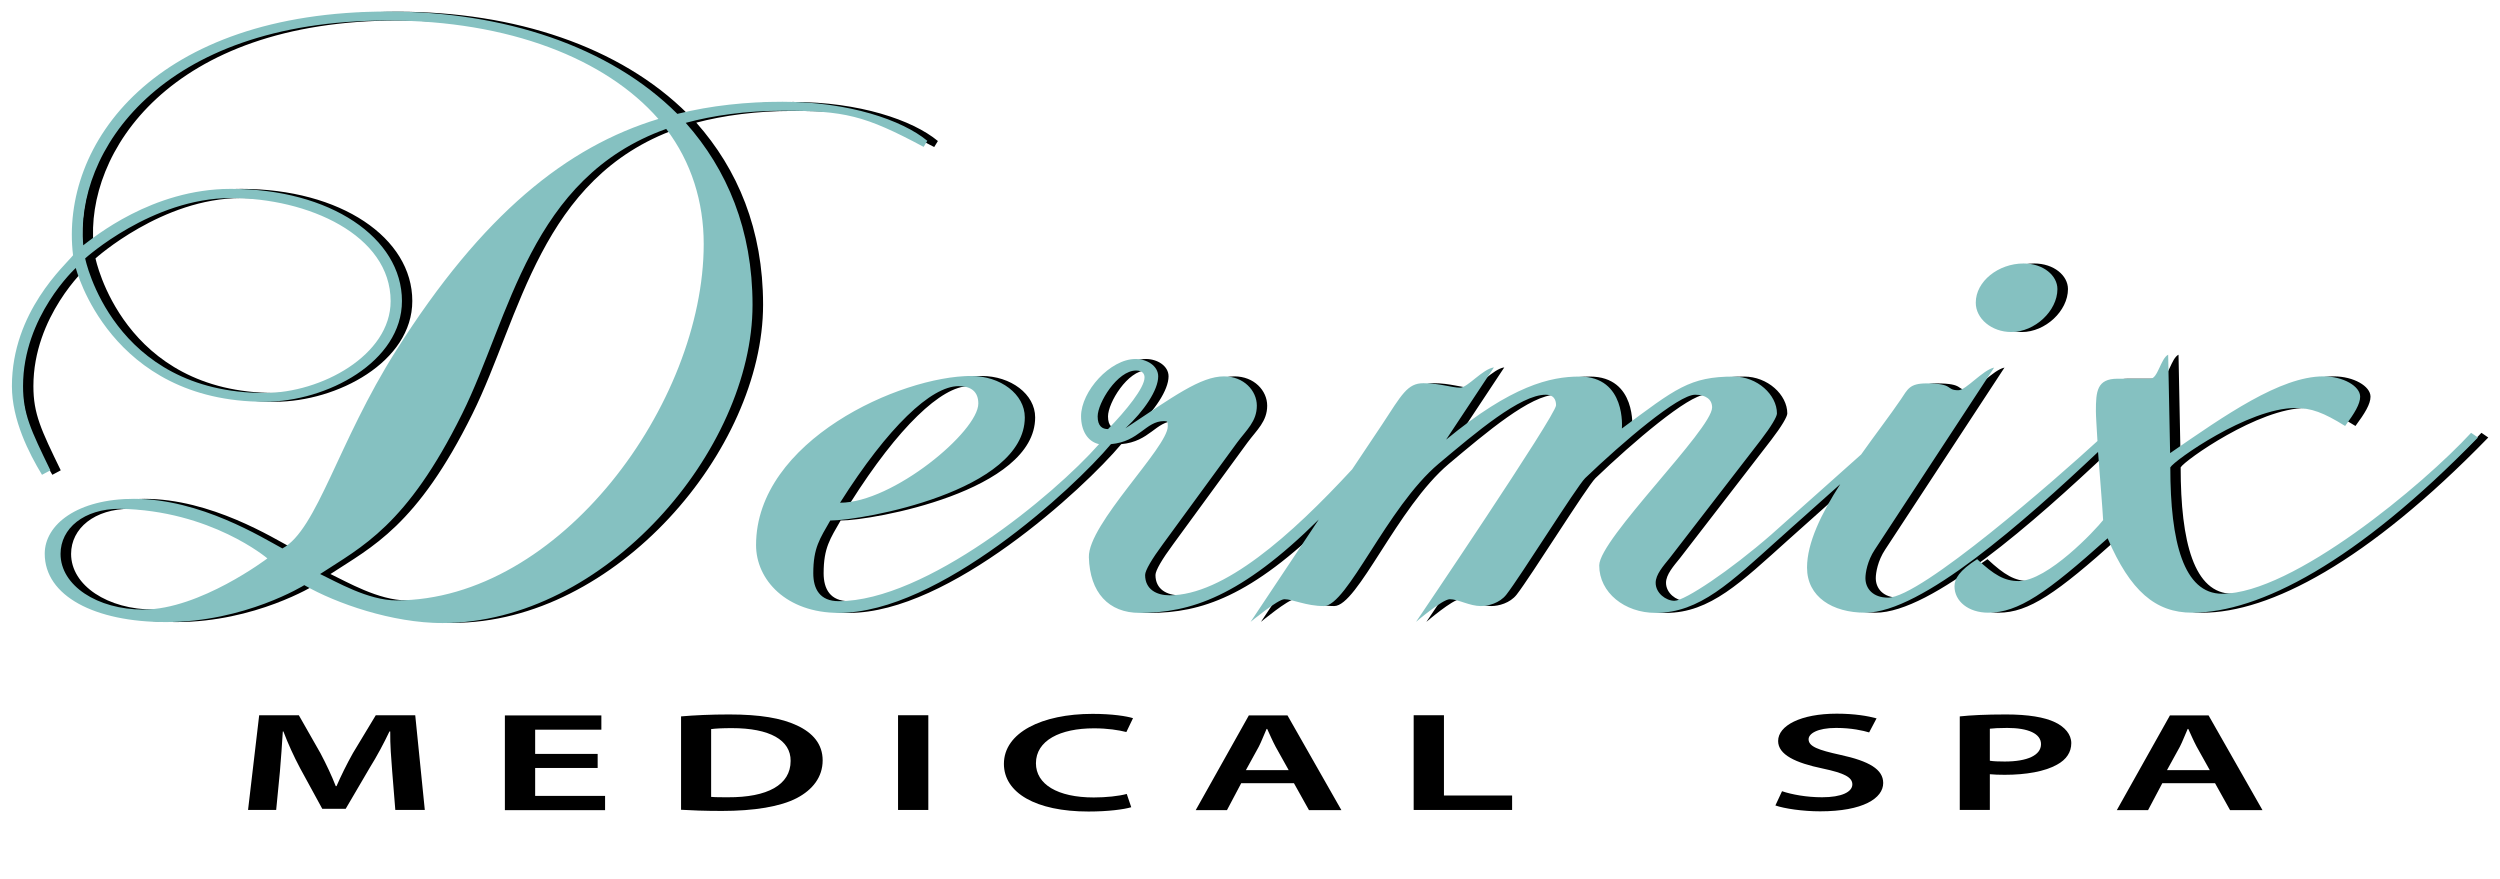 <?xml version="1.0" encoding="UTF-8"?> <svg xmlns="http://www.w3.org/2000/svg" version="1.1" id="logo" x="0px" y="0px" viewBox="0 0 1280 450" style="enable-background:new 0 0 1280 450;" xml:space="preserve"><style type="text/css">.st0{fill:#85C1C1;}</style> <g> <path d="M406.1,56.8c31.8,0,41.9,2.3,72.2,18.5l1.9-3.1c-13-10.8-40.4-20-74.1-20c-18.3,0-36.6,1.9-53.9,6.2 c-34.7-34.7-89-52.4-148.2-52.4C84.6,5.9,36,73.7,42.7,130.7c-3.9,5-31.3,28.9-31.3,67c0,17.3,8.7,34.3,15.4,45.4l4.3-2.3 c-10.1-20.8-14-28.9-14-43.1c0-35.8,27-60.5,27-60.5s17.3,68.5,96.7,68.5c31.8,0,70.3-20.4,70.3-51.6c0-32.3-36.6-57.4-87.6-57.4 c-40.4,0-70.3,25-75.6,28.9c-4.3-47,38.5-115.1,155.9-115.1c62.1,0,111.7,19.6,138.6,50.4c-46.7,14.2-90,48.5-134.3,118.6 c-29.8,47-40.4,91.7-58.2,101.3c-10.1-5.4-41.9-25.4-76-25.4c-28.9,0-45.7,13.1-45.7,28.1c0,21.6,25.5,35,62.1,35 c40.4,0,70.8-18.9,70.8-18.9c16.4,9.2,45.2,19.3,70.8,19.3c83.3,0,158.8-88.6,158.8-162.9c0-38.5-13-69.3-34.2-93.2 C370.5,59.1,387.3,56.8,406.1,56.8z M123.5,101.4c39.5,0,81.8,18.9,81.8,52.8c0,27.7-35.6,47-64.5,47c-78,0-91.9-68.9-91.9-68.9 S83.1,101.4,123.5,101.4z M78.8,312.1c-23.6,0-42.4-12.3-42.4-28.5c0-13.1,12-23.1,30.3-23.1c46.7,0.8,75.6,25.4,75.6,25.4 S107.7,312.1,78.8,312.1z M365.6,124.9c0,81.6-73.6,182.5-157.4,182.5c-14.4,0-30.8-9.6-39-13.5c21.2-13.9,44.3-24.6,72.7-82 C266.5,162.3,276.6,91,346.4,66C359.4,83,365.6,103.4,365.6,124.9z"></path> <path d="M1035.2,170c12,0,23.6-10.8,23.6-22c0-6.9-7.2-13.1-17.3-13.1c-13,0-24.5,9.2-24.5,20C1016.9,163.1,1025.1,170,1035.2,170z "></path> <path d="M1270.5,221.6C1246,248.2,1179.1,304,1143,304c-19.7,0-26.5-26.6-26.5-64.7c1.9-3.5,39.9-30.4,64-30.4 c8.2,0,14.4,2.3,25.5,9.2c4.8-6.5,7.7-11.2,7.7-15c0-5.4-8.7-10.4-18.8-10.4c-22.1,0-50.5,20-78.5,39.3l-1-50.4 c-3.8,1.9-5.3,12.3-9.1,12.3h-16.8c-10.6,0-11.1,6.5-11.1,16.6c0,2.6,0.4,8.4,0.8,15.3c-20.7,19-90.5,80.2-107.2,80.2 c-7.7,0-11.6-4.6-11.6-10c0-2.7,1-8.9,4.8-14.6l61.1-93.2c-5.8,1.2-14.4,11.6-18.3,11.6c-6.7,0-1.9-3.5-16.4-3.5 c-8.7,0-9.6,3.1-13,8.1c-5.7,8.4-13.2,18.1-20.4,28.3l-46,41c-21.2,18.5-44.3,33.9-49.6,33.9c-4.3,0-9.6-3.9-9.6-9.2 c0-4.2,3.8-8.5,7.2-12.7l46.7-60.5c5.3-6.9,8.2-11.9,8.2-13.5c0-9.6-10.1-18.9-22.1-18.9c-22.6,0-29.8,6.2-57.3,26.6 c0,0,2.4-26.6-21.7-26.6c-14.9,0-34.7,4.6-68.3,32.3l24.5-37c-5.8,0.8-13.5,10.4-17.3,10.4c-4.3,0-10.6-2.3-18.8-2.3 c-8.2,0-11.1,5.8-21.2,21.2l-15.3,22.9c-31.3,33.9-65.8,64.5-93.5,64.5c-6.7,0-12.5-3.1-12.5-10.4c0-2.3,3.4-8.1,9.1-15.8l38-52 c4.8-6.5,10.1-10.8,10.1-18.9c0-7.7-6.7-15-16.8-15c-12,0-26,10.4-50.5,26.6c9.6-8.9,16.8-19.6,16.8-26.6c0-5.4-5.8-8.9-11.6-8.9 c-13,0-27.9,16.6-27.9,29.3c0,7.3,3.3,13,9.2,14.3c-23.3,26.4-88.8,80.4-133.3,80.4c-9.6,0-13-6.2-13-14.3c0-13.1,3.4-17.7,8.7-27 c16.4,0,99.6-15,99.6-52.8c0-11.9-12.5-21.2-27.4-21.2c-36.1,0-110.2,33.1-110.2,86.6c0,17.7,15.4,34.7,42.4,34.7 c51.2,0,120.1-63.5,139.3-86.4c14.6-1.3,17.7-11.8,27.2-11.8c1.9,0,1.9,0.4,1.9,2.7c0,10.8-40.9,50.1-40.4,67 c0.5,18.1,10.1,28.5,26,28.5c25.9,0,51.7-8.2,91.7-47.8l-34.9,52.4c0,0,14-11.6,17.3-11.6c4.3,0,11.1,3.5,20.2,3.5 c12,0,32.2-50.4,58.7-72.8c19.3-16.2,41.9-35.4,54.9-35.4c3.9,0,5.3,2.3,5.3,5.4c0,5-71.7,110.9-71.7,110.9s13.5-11.6,17.3-11.6 c4.3,0,10.1,3.5,15.9,3.5c3.8,0,9.6-1.5,13-5.8c7.2-9.2,36.1-55.5,40.4-59.7c19.3-18.5,47.7-42.7,56.3-42.7c5.3,0,8.7,2.3,8.7,6.5 c0,11.2-57.8,67.4-57.8,80.9c0,13.9,13,24.3,28.9,24.3c22.6,0,38.5-15.8,62.6-37.4l31.9-28.5c-9.6,14.9-17,30-17,42.7 c0,15,13,23.1,29.8,23.1c28.7,0,81.4-46.6,119.2-82.3c1,13.5,2.3,29,2.6,34.9c-3.9,5-28.4,31.2-43.3,31.2 c-7.2,0-12.5-3.1-21.2-11.2c-9.1,5.8-11.6,10-11.6,13.9c0,7.7,7.2,13.5,17.3,13.5c15.4,0,29.8-10,61.1-38.1 c11.6,27,24.5,38.1,43.3,38.1c34.2,0,84.2-25.8,146.3-89.7L1270.5,221.6z M496.1,197.7c6.7,0,10.1,3.1,10.1,8.9 c0,14.3-43.8,50.8-70.8,50.8C460,218.5,482.1,197.7,496.1,197.7z M587.1,189.6c3.4,0,4.3,1.9,4.3,3.5c0,5.4-9.6,17.3-18.8,26.6 c-2.9,0-5.3-1.5-5.3-6.5C567.3,206.2,577.4,189.6,587.1,189.6z"></path> </g> <g> <path class="st0" d="M400.7,52.1c-18.3,0-36.6,1.9-53.9,6.2c-34.7-34.7-89-52.4-148.2-52.4c-119.4,0-168,67.8-161.2,124.8 c-3.9,5-31.3,28.9-31.3,67c0,17.3,8.7,34.3,15.4,45.4l4.3-2.3c-10.1-20.8-14-28.9-14-43.1c0-35.8,27-60.5,27-60.5 s17.3,68.5,96.7,68.5c31.8,0,70.3-20.4,70.3-51.6c0-32.3-36.6-57.4-87.6-57.4c-40.4,0-70.3,25-75.6,28.9 c-4.3-47,38.5-115.1,155.9-115.1c62.1,0,111.7,19.6,138.6,50.4c-46.7,14.2-90,48.5-134.3,118.6c-29.8,47-40.4,91.7-58.2,101.3 c-10.1-5.4-41.9-25.4-76-25.4c-28.9,0-45.7,13.1-45.7,28.1c0,21.6,25.5,35,62.1,35c40.4,0,70.8-18.9,70.8-18.9 C172.1,309,201,319,226.5,319c83.3,0,158.8-88.6,158.8-162.9c0-38.5-13-69.3-34.2-93.2c14-3.8,30.8-6.2,49.6-6.2 c31.8,0,41.9,2.3,72.2,18.5l1.9-3.1C461.9,61.4,434.4,52.1,400.7,52.1z M118.2,101.4c39.5,0,81.8,18.9,81.8,52.8 c0,27.7-35.6,47-64.5,47c-78,0-91.9-68.9-91.9-68.9S77.8,101.4,118.2,101.4z M73.4,312.1c-23.6,0-42.4-12.3-42.4-28.5 c0-13.1,12-23.1,30.3-23.1c46.7,0.8,75.6,25.4,75.6,25.4S102.3,312.1,73.4,312.1z M360.3,124.9c0,81.6-73.6,182.5-157.4,182.5 c-14.4,0-30.8-9.6-39-13.5c21.2-13.9,44.3-24.6,72.7-82C261.2,162.3,271.3,91,341.1,66C354,83,360.3,103.4,360.3,124.9z"></path> <path class="st0" d="M1265.2,221.6c-24.5,26.6-91.4,82.4-127.5,82.4c-19.7,0-26.5-26.6-26.5-64.7c1.9-3.5,39.9-30.4,64-30.4 c8.2,0,14.4,2.3,25.5,9.2c4.8-6.5,7.7-11.2,7.7-15c0-5.4-8.7-10.4-18.8-10.4c-22.1,0-50.5,20-78.5,39.3l-1-50.4 c-3.8,1.9-5.3,12.3-9.1,12.3h-16.8c-10.6,0-11.1,6.5-11.1,16.6c0,2.6,0.4,8.4,0.8,15.3c-20.7,19-90.5,80.2-107.2,80.2 c-7.7,0-11.6-4.6-11.6-10c0-2.7,1-8.9,4.8-14.6l61.1-93.2c-5.8,1.2-14.4,11.6-18.3,11.6c-6.7,0-1.9-3.5-16.4-3.5 c-8.7,0-9.6,3.1-13,8.1c-5.7,8.4-13.2,18.1-20.4,28.3l-46,41c-21.2,18.5-44.3,33.9-49.6,33.9c-4.3,0-9.6-3.9-9.6-9.2 c0-4.2,3.8-8.5,7.2-12.7l46.7-60.5c5.3-6.9,8.2-11.9,8.2-13.5c0-9.6-10.1-18.9-22.1-18.9c-22.6,0-29.8,6.2-57.3,26.6 c0,0,2.4-26.6-21.7-26.6c-14.9,0-34.7,4.6-68.3,32.3l24.5-37c-5.8,0.8-13.5,10.4-17.3,10.4c-4.3,0-10.6-2.3-18.8-2.3 c-8.2,0-11.1,5.8-21.2,21.2l-15.3,22.9c-31.3,33.9-65.8,64.5-93.5,64.5c-6.7,0-12.5-3.1-12.5-10.4c0-2.3,3.4-8.1,9.1-15.8l38-52 c4.8-6.5,10.1-10.8,10.1-18.9c0-7.7-6.7-15-16.8-15c-12,0-26,10.4-50.5,26.6c9.6-8.9,16.8-19.6,16.8-26.6c0-5.4-5.8-8.9-11.6-8.9 c-13,0-27.9,16.6-27.9,29.3c0,7.3,3.3,13,9.2,14.3c-23.3,26.4-88.8,80.4-133.3,80.4c-9.6,0-13-6.2-13-14.3c0-13.1,3.4-17.7,8.7-27 c16.4,0,99.6-15,99.6-52.8c0-11.9-12.5-21.2-27.4-21.2c-36.1,0-110.2,33.1-110.2,86.6c0,17.7,15.4,34.7,42.4,34.7 c51.2,0,120.1-63.5,139.3-86.4c14.6-1.3,17.7-11.8,27.2-11.8c1.9,0,1.9,0.4,1.9,2.7c0,10.8-40.9,50.1-40.4,67 c0.5,18.1,10.1,28.5,26,28.5c25.9,0,51.7-8.2,91.7-47.8l-34.9,52.4c0,0,14-11.6,17.3-11.6c4.3,0,11.1,3.5,20.2,3.5 c12,0,32.2-50.4,58.7-72.8c19.3-16.2,41.9-35.4,54.9-35.4c3.9,0,5.3,2.3,5.3,5.4c0,5-71.7,110.9-71.7,110.9s13.5-11.6,17.3-11.6 c4.3,0,10.1,3.5,15.9,3.5c3.8,0,9.6-1.5,13-5.8c7.2-9.2,36.1-55.5,40.4-59.7c19.3-18.5,47.7-42.7,56.3-42.7c5.3,0,8.7,2.3,8.7,6.5 c0,11.2-57.8,67.4-57.8,80.9c0,13.9,13,24.3,28.9,24.3c22.6,0,38.5-15.8,62.6-37.4l31.9-28.5c-9.6,14.9-17,30-17,42.7 c0,15,13,23.1,29.8,23.1c28.7,0,81.4-46.6,119.2-82.3c1,13.5,2.3,29,2.6,34.9c-3.9,5-28.4,31.2-43.3,31.2 c-7.2,0-12.5-3.1-21.2-11.2c-9.1,5.8-11.6,10-11.6,13.9c0,7.7,7.2,13.5,17.3,13.5c15.4,0,29.8-10,61.1-38.1 c11.6,27,24.5,38.1,43.3,38.1c34.2,0,84.2-25.8,146.3-89.7L1265.2,221.6z M490.8,197.7c6.7,0,10.1,3.1,10.1,8.9 c0,14.3-43.8,50.8-70.8,50.8C454.7,218.5,476.8,197.7,490.8,197.7z M567.3,219.7c-2.9,0-5.3-1.5-5.3-6.5c0-6.9,10.1-23.5,19.7-23.5 c3.4,0,4.3,1.9,4.3,3.5C586.1,198.5,576.4,210.4,567.3,219.7z"></path> <path class="st0" d="M1029.8,170c12,0,23.6-10.8,23.6-22c0-6.9-7.2-13.1-17.3-13.1c-13,0-24.5,9.2-24.5,20 C1011.5,163.1,1019.7,170,1029.8,170z"></path> </g> <g> <path d="M200.8,394.9c-0.5-6.3-1.1-13.8-1-20.4h-0.4c-2.8,5.9-6.3,12.5-10.1,18.6l-12.3,21h-12l-11.3-20.7 c-3.3-6.2-6.3-12.8-8.6-18.9h-0.3c-0.4,6.3-0.9,14-1.5,20.7l-1.9,19.5H127l5.7-48.5H153l11.1,19.5c3,5.7,5.7,11.4,7.8,16.8h0.4 c2.3-5.3,5.2-11.2,8.4-16.9l11.7-19.4h20.2l4.9,48.5h-15.1L200.8,394.9z"></path> <path d="M306,393.2h-32v14.3h35.8v7.3h-51.3v-48.5h49.4v7.3H274V386h32V393.2z"></path> <path d="M348.6,366.8c6.8-0.6,15.5-1,24.7-1c15.9,0,26.8,1.9,34.7,5.6c8.2,3.8,13.2,9.6,13.2,17.9c0,8.6-5.2,15.1-13.2,19.3 c-8.4,4.4-21.9,6.6-38.4,6.6c-9.1,0-15.9-0.3-20.9-0.6V366.8z M364.1,408c2.1,0.2,5.4,0.2,8.6,0.2c20.2,0.1,32.1-6.3,32.1-18.6 c0.1-10.7-10.7-16.8-30.1-16.8c-4.9,0-8.4,0.2-10.6,0.5V408z"></path> <path d="M475.3,366.2v48.5h-15.5v-48.5H475.3z"></path> <path d="M579.2,413.3c-3.7,1.1-11.7,2.2-21.9,2.2c-27,0-43.3-9.6-43.3-24.4c0-16,19.4-25.6,45.4-25.6c10.2,0,17.5,1.2,20.7,2.2 l-3.4,7.1c-4-1-9.6-1.9-16.6-1.9c-17.3,0-29.7,6.2-29.7,17.9c0,10.7,11,17.5,29.6,17.5c6.3,0,12.9-0.7,16.9-1.8L579.2,413.3z"></path> <path d="M635.5,401l-7.3,13.8h-16l27.2-48.5h19.8l27.6,48.5h-16.6l-7.7-13.8H635.5z M659.8,394.3l-6.7-12c-1.6-3-3-6.3-4.3-9.1 h-0.3c-1.3,2.8-2.5,6.2-4,9.1l-6.6,12H659.8z"></path> <path d="M723.8,366.2h15.5v41.1h34.9v7.4h-50.4V366.2z"></path> <path d="M912.4,405.1c5,1.7,12.6,3.1,20.5,3.1c10,0,15.5-2.7,15.5-6.6c0-3.7-4.3-5.8-15.1-8.1c-14-2.9-22.9-7.1-22.9-14.1 c0-7.9,11.6-14,30-14c9.2,0,16,1.2,20.4,2.4L957,375c-3-0.9-8.9-2.3-16.9-2.3c-9.8,0-14.1,3-14.1,5.8c0,3.7,4.9,5.5,16.3,8 c14.7,3.2,21.9,7.4,21.9,14.4c0,7.8-10.3,14.5-32.3,14.5c-8.9,0-18.3-1.4-22.9-3L912.4,405.1z"></path> <path d="M1003.4,366.8c5.5-0.6,13.2-1,23.7-1c11.3,0,19.7,1.4,25.1,4c5,2.4,8.3,6.2,8.3,10.7c0,4.6-2.5,8.4-7.3,11 c-6.2,3.5-15.9,5.2-26.8,5.2c-2.9,0-5.5-0.1-7.6-0.3v18.3h-15.4V366.8z M1018.8,389.5c1.9,0.3,4.4,0.4,7.6,0.4 c11.6,0,18.6-3.2,18.6-8.9c0-5.4-6.6-8.3-17.3-8.3c-4.3,0-7.3,0.2-8.9,0.4V389.5z"></path> <path d="M1107.1,401l-7.3,13.8h-16l27.2-48.5h19.8l27.6,48.5h-16.6l-7.7-13.8H1107.1z M1131.4,394.3l-6.7-12c-1.6-3-3-6.3-4.3-9.1 h-0.3c-1.3,2.8-2.5,6.2-4,9.1l-6.6,12H1131.4z"></path> </g> </svg> 